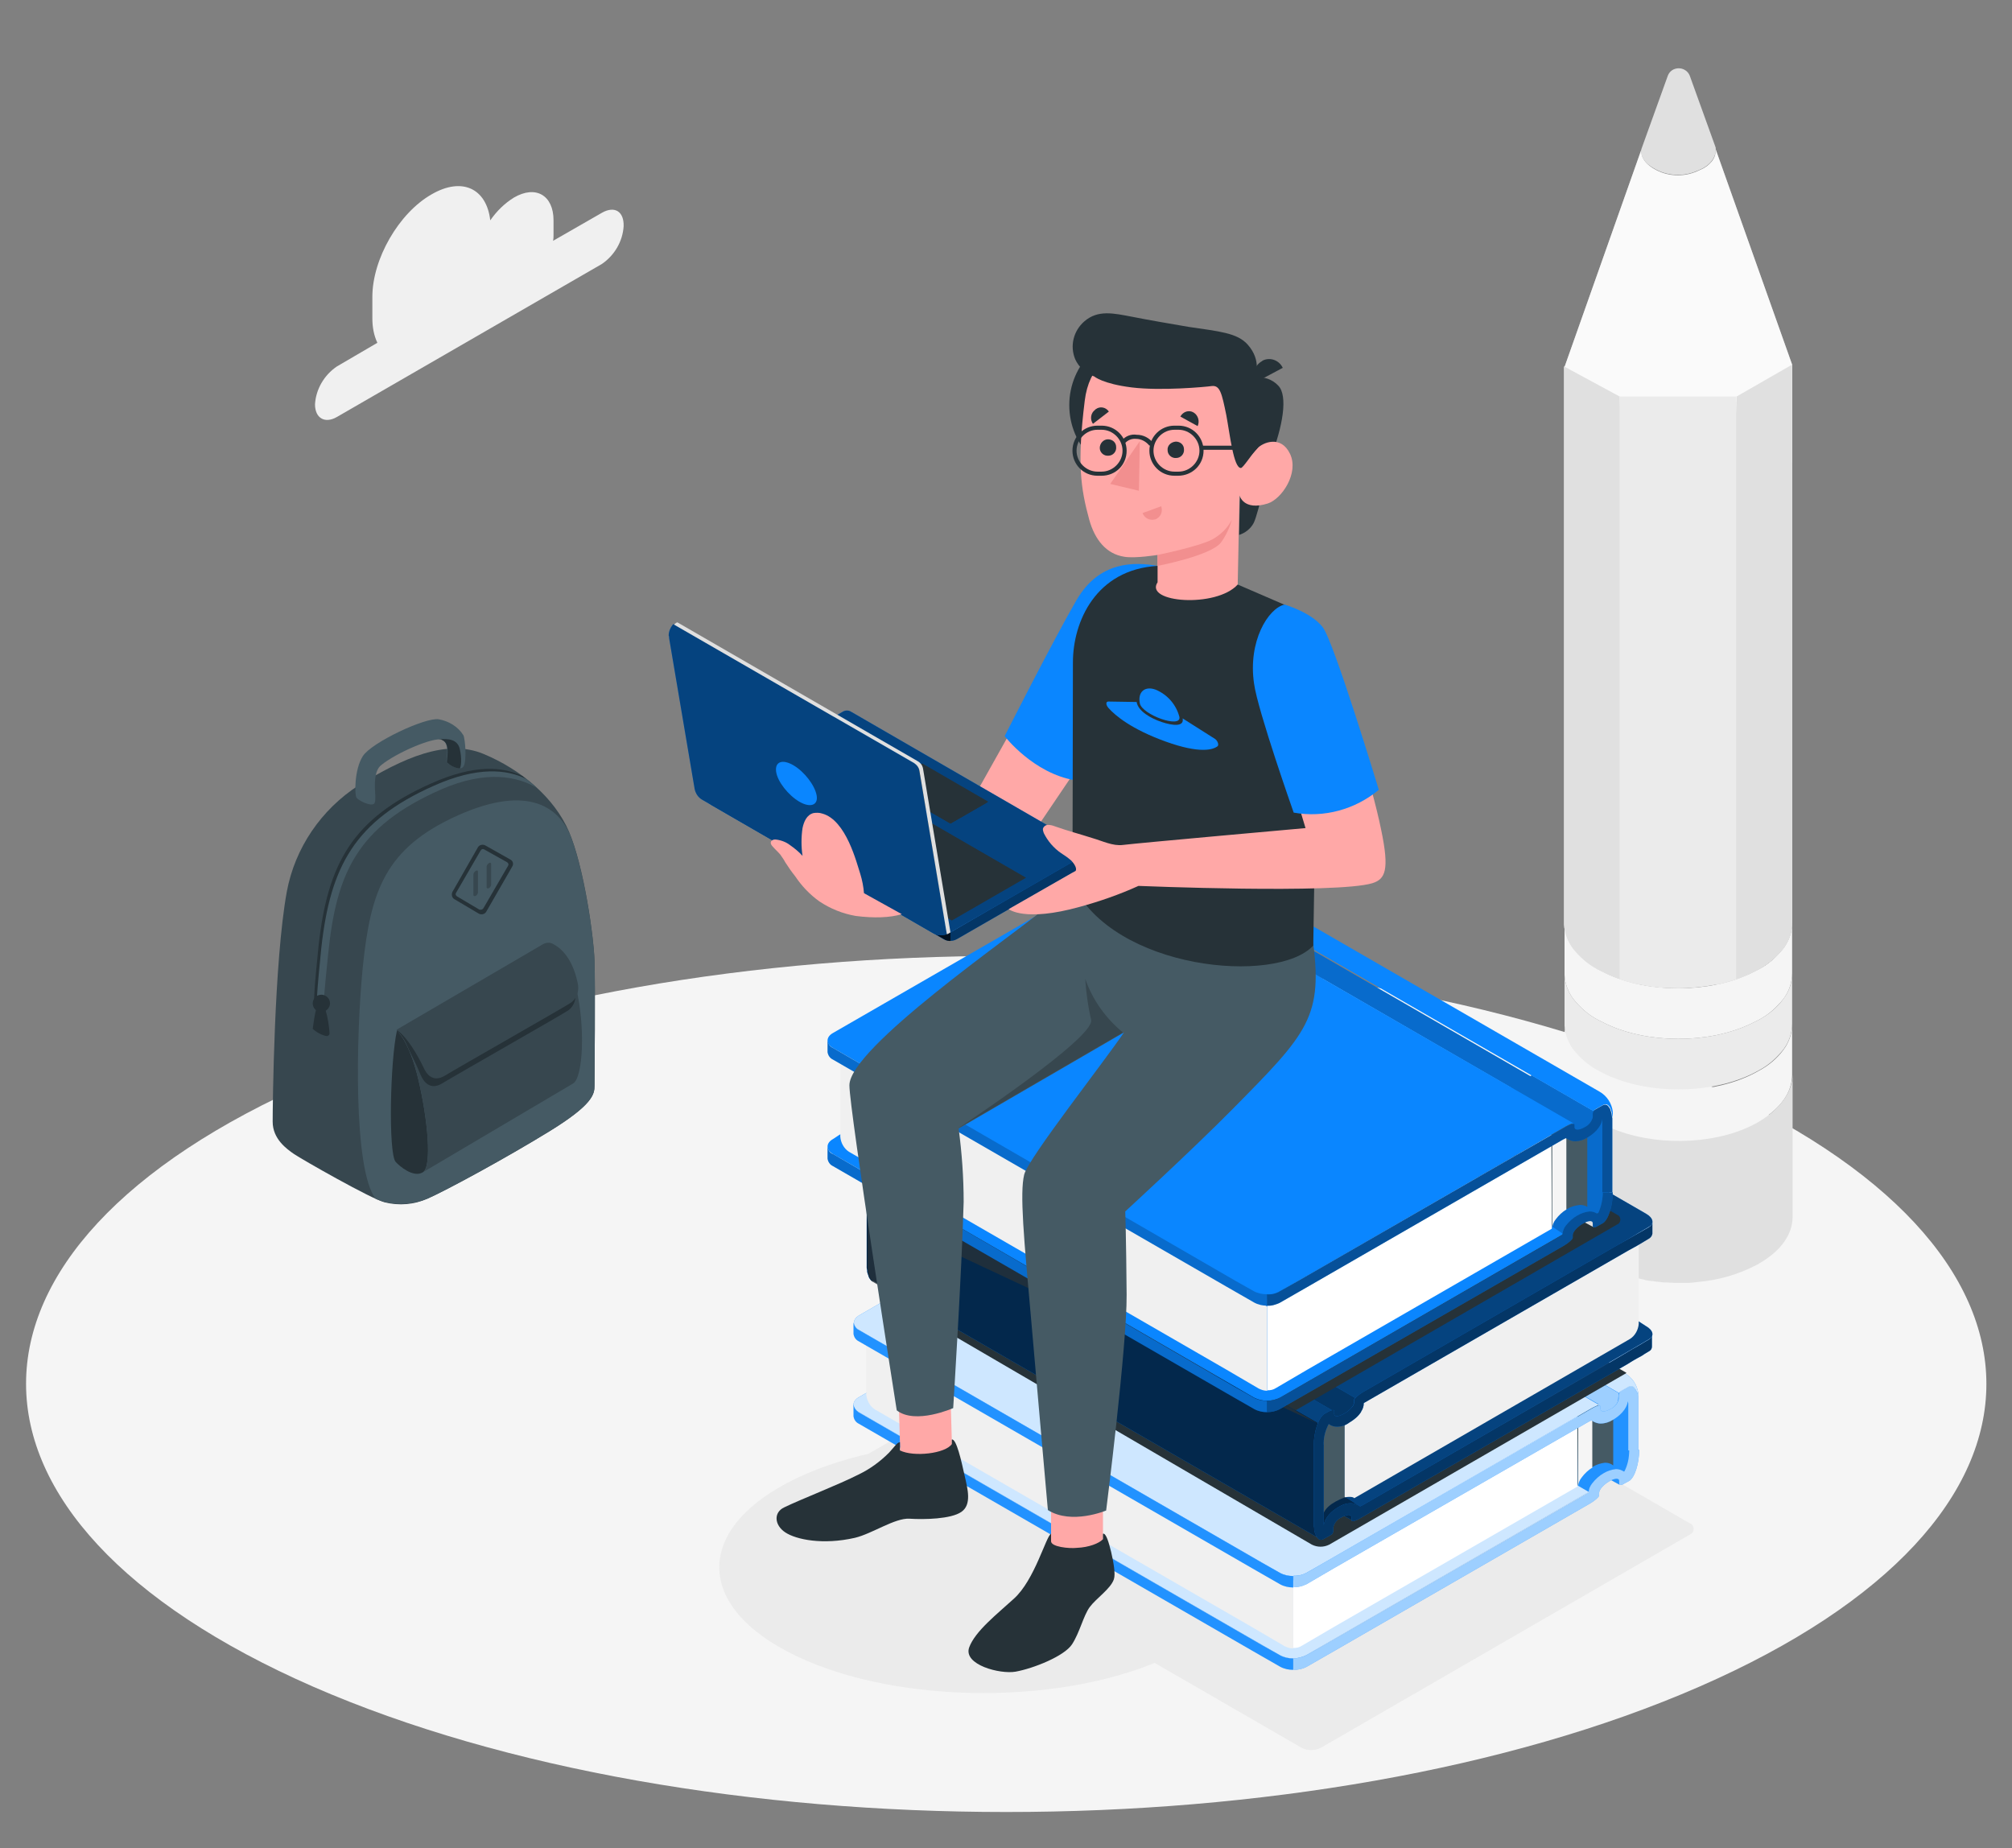 <?xml version="1.0" encoding="utf-8"?>
<!-- Generator: Adobe Illustrator 24.0.3, SVG Export Plug-In . SVG Version: 6.00 Build 0)  -->
<svg version="1.1" id="Layer_1" xmlns="http://www.w3.org/2000/svg" xmlns:xlink="http://www.w3.org/1999/xlink" x="0px" y="0px"
	 viewBox="0 0 442 406" style="enable-background:new 0 0 442 406;" xml:space="preserve">
<rect x="0" y="0" width="442" height="406" fill="#808080" stroke="none"/>
<style type="text/css">
	.st0{fill:#F5F5F5;}
	.st1{fill:#EBEBEB;}
	.st2{opacity:0.5;fill:#FFFFFF;enable-background:new    ;}
	.st3{fill:#E0E0E0;}
	.st4{fill:#37474F;}
	.st5{fill:#455A64;}
	.st6{fill:#263238;}
	.st7{fill:#F0F0F0;}
	.st8{fill:#0A86FF;}
	.st9{opacity:0.1;fill:#FFFFFF;enable-background:new    ;}
	.st10{opacity:0.8;fill:#FFFFFF;enable-background:new    ;}
	.st11{opacity:0.6;fill:#FFFFFF;enable-background:new    ;}
	.st12{fill:#FFFFFF;}
	.st13{opacity:0.7;enable-background:new    ;}
	.st14{opacity:0.5;enable-background:new    ;}
	.st15{opacity:0.6;enable-background:new    ;}
	.st16{opacity:0.79;fill:#263238;enable-background:new    ;}
	.st17{opacity:0.6;}
	.st18{opacity:0.5;fill:#E0E0E0;enable-background:new    ;}
	.st19{opacity:0.2;enable-background:new    ;}
	.st20{opacity:0.4;enable-background:new    ;}
	.st21{fill:#FFA8A7;}
	.st22{fill:#F28F8F;}
</style>
<g id="freepik--Floor--inject-1--inject-32">
	<path class="st0" d="M68.8,370.5c84.1,36.7,220.4,36.7,304.5,0s84.1-96.3,0-133s-220.4-36.7-304.5,0S-15.3,333.7,68.8,370.5z"/>
</g>
<g id="freepik--Shadows--inject-1--inject-32">
	<path class="st1" d="M175,363.8c22.7,10.8,59.4,10.8,82,0s22.7-28.3,0-39.1s-59.4-10.8-82,0S152.3,353,175,363.8z"/>
	<path class="st1" d="M371.2,337.1l-81,46.8c-1.4,0.7-3,0.7-4.3,0l-101.3-58.5c-0.7-0.2-1.1-1-0.8-1.7c0.1-0.4,0.4-0.7,0.8-0.8
		l81-46.8c1.4-0.7,3-0.7,4.3,0l101.3,58.5c0.7,0.2,1,1,0.8,1.7C371.9,336.6,371.6,336.9,371.2,337.1z"/>
</g>
<g id="freepik--Pencil--inject-1--inject-32">
	<path class="st0" d="M393.7,80.1v21.5c0,0-8.8,4.1-25,4.1s-25-4.1-25-4.1v-21l16.9-47.8c-0.2,1.5,0.6,3,2.6,4.2
		c2.9,1.8,6.6,2,9.7,0.6c0.4-0.2,0.9-0.4,1.3-0.6c2.1-1.2,3-2.9,2.6-4.5L393.7,80.1z"/>
	<path class="st2" d="M393.7,80.1v21.5c0,0-8.8,4.1-25,4.1s-25-4.1-25-4.1v-21l16.9-47.8c-0.2,1.5,0.6,3,2.6,4.2
		c2.9,1.8,6.6,2,9.7,0.6c0.4-0.2,0.9-0.4,1.3-0.6c2.1-1.2,3-2.9,2.6-4.5L393.7,80.1z"/>
	<path class="st0" d="M391.8,230.6c-1.4,1.9-3.3,3.5-5.4,4.6c-9.8,5.7-25.6,5.7-35.4,0c-2.1-1.1-3.9-2.7-5.4-4.6
		c-1.1-1.5-1.8-3.3-1.9-5.2v11.1c0.2,3.6,2.6,7.1,7.3,9.8c9.8,5.6,25.6,5.6,35.4,0c4.9-2.8,7.3-6.5,7.3-10.2V225
		C393.7,227,393,229,391.8,230.6z"/>
	<path class="st1" d="M391.8,219.4c-1.4,1.9-3.3,3.5-5.4,4.6c-0.6,0.3-1.2,0.6-1.8,0.9c-9.2,4.4-22.6,4.4-31.8,0
		c-0.6-0.3-1.2-0.6-1.8-0.9c-2.1-1.1-3.9-2.7-5.4-4.6c-1.1-1.5-1.8-3.3-1.9-5.2v11.1c0.1,1.9,0.8,3.7,1.9,5.2
		c1.5,1.9,3.3,3.5,5.4,4.6c9.8,5.6,25.6,5.6,35.4,0c2.1-1.1,3.9-2.7,5.4-4.6c1.2-1.6,1.9-3.6,1.9-5.6v-11.1
		C393.7,215.9,393,217.8,391.8,219.4z"/>
	<path class="st0" d="M391.8,208.3c-1.5,1.9-3.3,3.5-5.4,4.6c-0.6,0.3-1.2,0.6-1.8,0.9c-9.2,4.4-22.6,4.4-31.8,0
		c-0.6-0.3-1.2-0.6-1.8-0.9c-2.1-1.2-3.9-2.7-5.4-4.6c-1.1-1.5-1.8-3.3-1.9-5.2v11.1c0.1,1.9,0.8,3.7,1.9,5.2
		c1.5,1.9,3.3,3.5,5.4,4.6c0.6,0.3,1.2,0.6,1.8,0.9c9.2,4.4,22.6,4.4,31.8,0c0.6-0.3,1.2-0.6,1.8-0.9c2.1-1.1,3.9-2.7,5.4-4.6
		c1.2-1.6,1.9-3.6,1.9-5.6v-11.1C393.7,204.7,393,206.7,391.8,208.3z"/>
	<path class="st0" d="M343.6,80.5v122.6c0.1,1.9,0.8,3.7,1.9,5.2c1.5,1.9,3.3,3.5,5.4,4.6c0.6,0.3,1.2,0.6,1.8,0.9
		c2.4,1.1,5,2,7.6,2.5l-4.5-129.2L343.6,80.5z"/>
	<path class="st0" d="M381.5,87.1L377,216.3c2.6-0.5,5.2-1.3,7.6-2.5c0.6-0.3,1.2-0.6,1.8-0.9c2.1-1.2,3.9-2.7,5.4-4.6
		c1.2-1.6,1.9-3.6,1.9-5.6V80.1L381.5,87.1z"/>
	<path class="st3" d="M343.6,80.5v122.6c0.1,1.9,0.8,3.7,1.9,5.2c1.5,1.9,3.3,3.5,5.4,4.6c0.6,0.3,1.2,0.6,1.8,0.9
		c2.4,1.1,5,2,7.6,2.5l-4.5-129.2L343.6,80.5z"/>
	<path class="st3" d="M381.5,87.1L377,216.3c2.6-0.5,5.2-1.3,7.6-2.5c0.6-0.3,1.2-0.6,1.8-0.9c2.1-1.2,3.9-2.7,5.4-4.6
		c1.2-1.6,1.9-3.6,1.9-5.6V80.1L381.5,87.1z"/>
	<path class="st1" d="M355.8,87.1v128c1.5,0.5,3,0.9,4.5,1.2c2.7,0.6,5.5,0.8,8.3,0.8l0,0c2.8,0,5.6-0.3,8.3-0.8
		c1.5-0.3,3-0.7,4.5-1.2v-128H355.8z"/>
	<path class="st3" d="M374.2,36.9c-0.4,0.2-0.8,0.4-1.3,0.6c-3.1,1.4-6.8,1.2-9.7-0.6c-2-1.1-2.9-2.7-2.6-4.2l5.8-16.1
		c0.4-1,1.3-1.6,2.4-1.6l0,0c1,0,2,0.6,2.4,1.6l5.7,15.8l0,0C377.1,34,376.3,35.7,374.2,36.9z"/>
	<path class="st3" d="M386.4,246.4c-8.4,4.9-21.3,5.5-30.9,2c-0.5-0.2-1.1-0.4-1.6-0.6l-0.7-0.3c-0.8-0.3-1.5-0.7-2.1-1.1
		c-4.7-2.7-7.1-6.2-7.3-9.8v30.4c-0.2,3.8,2.2,7.7,7.3,10.6c0.6,0.4,1.2,0.7,1.9,1c0.2,0.1,0.5,0.2,0.7,0.3c0.4,0.2,0.8,0.4,1.3,0.5
		s0.7,0.2,1,0.4s0.7,0.3,1.1,0.4s0.8,0.2,1.2,0.3s0.6,0.2,1,0.2s1,0.2,1.4,0.3c0.3,0,0.5,0.1,0.8,0.2c0.5,0.1,1.1,0.2,1.6,0.2
		l0.6,0.1c0.6,0.1,1.2,0.1,1.8,0.2h0.5c0.7,0,1.3,0.1,2,0.1h0.3c0.7,0,1.4,0,2.2,0h0.2c0.8,0,1.5-0.1,2.3-0.2l0,0
		c4.5-0.4,8.8-1.6,12.8-3.7l0,0c0.2-0.1,0.5-0.2,0.7-0.4c4.9-2.8,7.3-6.5,7.3-10.2v-31.2C393.7,239.8,391.2,243.5,386.4,246.4z"/>
</g>
<g id="freepik--Backpack--inject-1--inject-32">
	<path class="st4" d="M84.5,264.1c-2.9-0.7-18.3-9.5-19.9-10.6s-4.7-3.3-4.7-7.1c0-3.4,0.3-35.1,3.1-50.5
		c1.8-9.7,7.6-18.1,15.8-23.4c9.6-5.9,19.2-10.3,27.4-6.9s15.6,9.6,18.8,17.1s5.4,22.5,5.6,28.3s0,25.7,0,27.5s-0.3,4.1-9.9,10
		s-22.7,13-26.8,14.8C91,264.6,87.7,264.9,84.5,264.1z"/>
	<path class="st5" d="M82.1,176.6c-0.9,0.5-3.4-0.8-3.8-1.4s-0.5-6.1,1.4-9.1s13.8-8.6,16.7-8.1c2.2,0.4,4.2,1.6,5.4,3.5
		c0.4,0.8,0.8,5.8,0,6.9s-3.5-0.6-3.7-1s0.9-4.1-1-4.9c-1.7-0.7-10,2.8-13.4,5.6c-1.5,1.2-1.4,4.3-1.3,5.8S82.5,176.4,82.1,176.6z"
		/>
	<path class="st5" d="M79.7,212.4c1.7-16.5,4.8-26.1,20.9-33.3s22.4-1.1,24.7,4.4c3,7.7,5.1,21.9,5.3,27.5c0.2,5.8,0,25.7,0,27.5
		s-0.3,4.1-9.9,10s-22.7,13-26.8,14.8c-3,1.2-6.4,1.5-9.5,0.7c-0.6-0.2-1.3-0.4-1.9-0.7C77.6,256.9,78.2,227.5,79.7,212.4z"/>
	<path class="st6" d="M117.4,172.6c-4.2-2.5-11.1-4.1-21.3,0.4c-18.2,8.1-22.8,18.2-24.6,36c-0.3,3.3-0.8,7.1-1,11.3l-1.5-0.9
		c0.2-4.5,0.7-8.4,1-11.8c2-17.9,7.4-27.8,24.7-35.5c9.6-4.3,15.9-3.7,20.1-1.6C115.7,171.2,116.5,171.9,117.4,172.6z"/>
	<path class="st5" d="M118,173.1c-4.2-2.5-11.1-4.1-21.3,0.4c-18.2,8.1-22.8,18.2-24.6,36c-0.3,3.3-0.8,7.1-1,11.3l-1.5-0.9
		c0.2-4.5,0.7-8.4,1-11.8c2-17.9,7.4-27.8,24.7-35.5c9.6-4.3,16.1-3.6,20.3-1.5C116.4,171.7,117.2,172.4,118,173.1z"/>
	<path class="st6" d="M112.1,188.8l-5.5-3.1c-0.6-0.3-1.3-0.1-1.6,0.4l-5.6,9.8c-0.3,0.6-0.1,1.3,0.4,1.6l5.4,3.2
		c0.6,0.3,1.3,0.1,1.6-0.4l5.7-9.9C112.9,189.8,112.7,189.1,112.1,188.8C112.1,188.8,112.1,188.8,112.1,188.8z"/>
	<path class="st5" d="M106.2,199.5l5.4-9.3c0.2-0.3,0.1-0.6-0.2-0.8c0,0,0,0,0,0l-5-2.8c-0.3-0.2-0.6-0.1-0.8,0.2l-5.4,9.3
		c-0.2,0.3-0.1,0.6,0.2,0.8l4.9,2.9C105.7,199.9,106,199.8,106.2,199.5C106.2,199.5,106.2,199.5,106.2,199.5z"/>
	<path class="st4" d="M107.4,195.1L107.4,195.1c0.3-0.2,0.5-0.5,0.5-0.8v-4.5c0-0.3-0.2-0.4-0.5-0.2l0,0c-0.3,0.2-0.5,0.5-0.5,0.8
		v4.5C106.9,195.1,107.1,195.2,107.4,195.1z"/>
	<path class="st4" d="M104.5,196.8L104.5,196.8c0.3-0.2,0.5-0.5,0.5-0.8v-4.5c0-0.3-0.2-0.4-0.5-0.2l0,0c-0.3,0.2-0.5,0.5-0.5,0.8
		v4.5C104,196.8,104.2,196.9,104.5,196.8z"/>
	<path class="st6" d="M87.2,226.4c0,0,2.7,2.2,4.7,10.7c2,8.4,3.1,19.1,1,20.4s-5.2-1.4-6-2.3C85.3,253.2,85.7,233.1,87.2,226.4z"/>
	<path class="st4" d="M87.2,226.4c0,0,2.7,2.2,4.7,10.7c2,8.4,3.1,19.1,1,20.4l33-19.5c2.2-1.3,2.7-12.4,0.7-20.9
		c-1.3-5.6-3.7-8.2-5.1-9.4c-0.7-0.5-1.6-0.6-2.4-0.1L87.2,226.4"/>
	<path class="st6" d="M120.8,209c1.6,0.8,4.3,2.9,5.5,8.6c0.4,1.6-0.1,3.3-1.4,4.3c-1.1,0.8-24.7,14.2-27.8,16.1
		c-2.7,1.6-4.1-0.5-4.7-1.9l0,0c-1-2.4-1.9-4.2-2.6-5.6c-0.6-1.5-1.4-3-2.6-4.1l31.5-17.3C119.3,208.7,120.1,208.7,120.8,209z"/>
	<path class="st6" d="M71.5,221.8c0.5,1.7,0.8,3.5,0.9,5.2c0,0.4-0.5,0.6-0.6,0.6c-1.1-0.2-2.2-0.8-3.1-1.6c0.2-1.5,0.4-3,0.8-4.5
		L71.5,221.8z"/>
	<path class="st6" d="M72.5,220.4c0-1.1-0.9-1.9-1.9-1.9c-1.1,0-1.9,0.9-1.9,1.9c0,1.1,0.9,1.9,1.9,1.9S72.5,221.4,72.5,220.4
		L72.5,220.4z"/>
	<path class="st6" d="M96.4,162.4c2.1-0.2,4.1,0,4.6,2.1s0.3,4,0,4.3c-1.1-0.1-2-0.6-2.8-1.3c-0.2-0.4,0.9-4.1-1-4.9
		C96.9,162.4,96.7,162.4,96.4,162.4L96.4,162.4z"/>
	<path class="st4" d="M119.3,207.4c0.7-0.4,1.5-0.4,2.1-0.1c1.6,0.8,4.3,2.9,5.5,8.6c0.4,1.6-0.1,3.3-1.4,4.3
		c-1.1,0.8-24.7,14.2-27.8,16.1c-2.7,1.6-4.1-0.5-4.7-1.9l0,0c-3.3-6.8-5.9-8.2-5.9-8.2L119.3,207.4z"/>
</g>
<g id="freepik--Cloud--inject-1--inject-32">
	<path class="st7" d="M132.3,46.7l-10.8,6.2c0.1-0.5,0.1-0.9,0.1-1.4v-3.1c0-5.5-3.9-7.8-8.7-5c-2.1,1.3-3.8,3-5.2,5
		c-0.8-7-6.2-9.6-12.9-5.7c-7.2,4.1-13,14.2-13,22.5v4.7c0,1.9,0.3,3.7,1.1,5.4l-8.9,5.2c-2.8,1.9-4.6,5-4.8,8.3
		c0,3.1,2.2,4.3,4.8,2.8l58.2-33.6c2.8-1.9,4.6-5,4.8-8.3C137.1,46.4,135,45.2,132.3,46.7z"/>
</g>
<g id="freepik--Character--inject-1--inject-32">
	<path class="st3" d="M355.7,326.1l-2-1.1l1.4-0.6c0,0,1.1,0.3,1.1,0.4c0,0.3,0,0.5-0.1,0.8L355.7,326.1z"/>
	<path class="st8" d="M355.7,326.1l-2-1.1l1.4-0.6c0,0,1.1,0.3,1.1,0.4c0,0.3,0,0.5-0.1,0.8L355.7,326.1z"/>
	<path class="st9" d="M355.7,326.1l-2-1.1l1.4-0.6c0,0,1.1,0.3,1.1,0.4c0,0.3,0,0.5-0.1,0.8L355.7,326.1z"/>
	<path class="st8" d="M281.2,363.6c1.8,0.9,3.9,0.9,5.7,0l64.1-37l-96-55.4l-2.2-1.3l-64.1,37c-1.6,0.9-1.6,2.4,0,3.3L281.2,363.6z"
		/>
	<path class="st10" d="M281.2,363.6c1.8,0.9,3.9,0.9,5.7,0l64.1-37l-96-55.4l-2.2-1.3l-64.1,37c-1.6,0.9-1.6,2.4,0,3.3L281.2,363.6z
		"/>
	<path class="st3" d="M305.3,293.6l22.4,12.9l14.5-8.4l16.8,9.7V320c0,1.5-1.6,3.6-2.2,3.2c-1.1,0.3-2.2,0.7-3.2,1.1
		c-1.7,1-3.2,2.1-4.6,3.4l-51.4-29.7L305.3,293.6z"/>
	<path class="st8" d="M305.3,293.6l22.4,12.9l14.5-8.4l16.8,9.7V320c0,1.5-1.6,3.6-2.2,3.2c-1.1,0.3-2.2,0.7-3.2,1.1
		c-1.7,1-3.2,2.1-4.6,3.4l-51.4-29.7L305.3,293.6z"/>
	<path class="st9" d="M305.3,293.6l22.4,12.9l14.5-8.4l16.8,9.7V320c0,1.5-1.6,3.6-2.2,3.2c-1.1,0.3-2.2,0.7-3.2,1.1
		c-1.7,1-3.2,2.1-4.6,3.4l-51.4-29.7L305.3,293.6z"/>
	<path class="st8" d="M287,363.6l3.9-2.2l58.1-33.5c0-0.8,0.3-1.5,0.8-2.1c0.7-0.9,1.6-1.7,2.5-2.2c0.8-0.5,1.8-0.8,2.7-0.9
		c0.6,0,1.3,0.2,1.8,0.6c0.8-1.5,1.1-3.1,1.1-4.8h2.2c0,3-1,6.1-2.2,6.8l-1.1,0.6c-0.6,0.4-1.1,0.4-1.1,0v-0.6c0-0.7-1-0.6-2.2,0.1
		s-2.2,1.8-2.2,2.5v0.6c0,0.3-0.9,1.1-1.9,1.7l-56.2,32.4l-6.1,3.5l0,0c-0.9,0.5-1.9,0.7-2.9,0.7v-2.5
		C285.1,364.3,286.1,364,287,363.6z"/>
	<path class="st11" d="M287,363.6l3.9-2.2l58.1-33.5c0-0.8,0.3-1.5,0.8-2.1c0.7-0.9,1.6-1.7,2.5-2.2c0.8-0.5,1.8-0.8,2.7-0.9
		c0.6,0,1.3,0.2,1.8,0.6c0.8-1.5,1.1-3.1,1.1-4.8h2.2c0,3-1,6.1-2.2,6.8l-1.1,0.6c-0.6,0.4-1.1,0.4-1.1,0v-0.6c0-0.7-1-0.6-2.2,0.1
		s-2.2,1.8-2.2,2.5v0.6c0,0.3-0.9,1.1-1.9,1.7l-56.2,32.4l-6.1,3.5l0,0c-0.9,0.5-1.9,0.7-2.9,0.7v-2.5
		C285.1,364.3,286.1,364,287,363.6z"/>
	<path class="st8" d="M187.5,308.5v2.6c0.1,0.7,0.5,1.3,1.1,1.6l0,0l86.5,49.9l6.1,3.5l0,0l0,0c0.9,0.5,1.9,0.7,2.9,0.7v-2.5
		c-1,0-2-0.2-2.9-0.7l-3.9-2.2l0,0l-88.7-51.2C188,309.8,187.6,309.2,187.5,308.5z"/>
	<path class="st9" d="M187.5,308.5v2.6c0.1,0.7,0.5,1.3,1.1,1.6l0,0l86.5,49.9l6.1,3.5l0,0l0,0c0.9,0.5,1.9,0.7,2.9,0.7v-2.5
		c-1,0-2-0.2-2.9-0.7l-3.9-2.2l0,0l-88.7-51.2C188,309.8,187.6,309.2,187.5,308.5z"/>
	<path class="st12" d="M284.1,347.2V362c0.7,0,1.3-0.1,1.9-0.5l7-4.1l53.6-30.9v-15.5L284.1,347.2z"/>
	<path class="st7" d="M190.3,294.9v11.4c0.1,1.3,0.8,2.6,1.9,3.3l83,47.9l7,4.1c0.6,0.3,1.2,0.5,1.9,0.5v-13.2L190.3,294.9z"/>
	<path class="st5" d="M346.6,326.5c0.1-0.8,0.3-1.5,0.8-2.1c0.7-0.9,1.6-1.7,2.5-2.2c0.8-0.5,1.8-0.8,2.7-0.9c0.7,0,1.3,0.2,1.8,0.6
		v-15.5l-7.9,4.5L346.6,326.5z"/>
	<path class="st0" d="M349.8,322.4c-0.9,0.5-1.7,1.3-2.3,2.1c-0.5,0.6-0.8,1.3-0.8,2.1v-14.8h3.1L349.8,322.4z"/>
	<path class="st8" d="M255.1,253l96,55.4v1.3c0,0.7,1,1,2.2,0.3s2.2-1.6,2.2-2.8l0.1-1.2l-97.8-56.5l-0.4-0.2
		c-0.1,0.2-0.2,0.4-0.2,0.6v0.6C257.3,251.2,256.3,252.3,255.1,253z"/>
	<path class="st11" d="M255.1,253l96,55.4v1.3c0,0.7,1,1,2.2,0.3s2.2-1.6,2.2-2.8l0.1-1.2l-97.8-56.5l-0.4-0.2
		c-0.1,0.2-0.2,0.4-0.2,0.6v0.6C257.3,251.2,256.3,252.3,255.1,253z"/>
	<path class="st8" d="M287,345.5l62.7-36.2c0.8-0.4,1.5-0.8,1.8-0.6l-0.4-0.2l-96-55.4l-1.1-0.6c-1-0.3-2.1-0.1-3,0.5l-62.2,35.9
		c-1.6,0.9-1.6,2.4,0,3.3l92.5,53.4C283.1,346.4,285.2,346.4,287,345.5z"/>
	<path class="st10" d="M287,345.5l62.7-36.2c0.8-0.4,1.5-0.8,1.8-0.6l-0.4-0.2l-96-55.4l-1.1-0.6c-1-0.3-2.1-0.1-3,0.5l-62.2,35.9
		c-1.6,0.9-1.6,2.4,0,3.3l92.5,53.4C283.1,346.4,285.2,346.4,287,345.5z"/>
	<path class="st8" d="M257.5,249.3l0.4,0.2l97.8,56.5c0-0.1,0.1-0.2,0.2-0.3l0.3-0.2l0.7-0.4l0.9-0.5c0.3-0.2,0.8-0.2,1.1,0.1
		c0,0,0.1,0.1,0.1,0.1c0.1,0.1,0.2,0.3,0.3,0.4c0.1,0.2,0.2,0.4,0.3,0.5c0.1,0.2,0.1,0.4,0.2,0.6c0.1,0.2,0.1,0.5,0.1,0.8
		c0,0.1,0,0.3,0,0.5c0,0.1,0,0.2,0,0.4s0,0.6,0,0.9v-2.8c-0.2-1.8-1.3-3.5-2.9-4.4l-92.6-53.4c-1.5-0.9-3.4-1-5.1-0.4l-1.2,0.7l0,0
		l-0.5,0.3l0,0C257.7,249,257.6,249.1,257.5,249.3z"/>
	<path class="st10" d="M257.5,249.3l0.4,0.2l97.8,56.5c0-0.1,0.1-0.2,0.2-0.3l0.3-0.2l0.7-0.4l0.9-0.5c0.3-0.2,0.8-0.2,1.1,0.1
		c0,0,0.1,0.1,0.1,0.1c0.1,0.1,0.2,0.3,0.3,0.4c0.1,0.2,0.2,0.4,0.3,0.5c0.1,0.2,0.1,0.4,0.2,0.6c0.1,0.2,0.1,0.5,0.1,0.8
		c0,0.1,0,0.3,0,0.5c0,0.1,0,0.2,0,0.4s0,0.6,0,0.9v-2.8c-0.2-1.8-1.3-3.5-2.9-4.4l-92.6-53.4c-1.5-0.9-3.4-1-5.1-0.4l-1.2,0.7l0,0
		l-0.5,0.3l0,0C257.7,249,257.6,249.1,257.5,249.3z"/>
	<path class="st8" d="M287,345.5L287,345.5l3.9-2.2l44.6-25.7l14.2-8.2c1-0.6,1.8-0.8,1.9-0.5l0,0v0.6c0,0.7,1,0.7,2.2,0
		c0.9-0.4,1.6-1.2,1.8-2.2v-0.7c0-0.3,0.1-0.6,0.3-0.8l0.3-0.2l0.7-0.4l0.9-0.5c0.3-0.2,0.8-0.2,1.1,0.1c0,0,0.1,0.1,0.1,0.1
		c0.1,0.1,0.1,0.2,0.2,0.3c0,0,0.1,0.1,0.1,0.1c0.1,0.2,0.2,0.4,0.3,0.5c0.1,0.2,0.1,0.4,0.2,0.6c0.1,0.2,0.1,0.5,0.1,0.8
		c0,0.1,0,0.3,0,0.5c0,0.1,0,0.2,0,0.4s0,0.6,0,0.9v9.6h-2.2v-9.6c0-0.2,0-0.5,0-0.7l-0.1-0.5c0,0,0,0,0,0c-0.2,1.8-1.9,3.3-3.3,4.1
		c-0.8,0.5-1.7,0.8-2.7,0.8c-0.7,0-1.4-0.3-2-0.7l-0.2,0.1l-0.4,0.2L293,344.5l-6,3.5l0,0l0,0c-0.9,0.4-1.8,0.7-2.8,0.6v-2.5
		C285.2,346.2,286.1,346,287,345.5z"/>
	<path class="st11" d="M287,345.5L287,345.5l3.9-2.2l44.6-25.7l14.2-8.2c1-0.6,1.8-0.8,1.9-0.5l0,0v0.6c0,0.7,1,0.7,2.2,0
		c0.9-0.4,1.6-1.2,1.8-2.2v-0.7c0-0.3,0.1-0.6,0.3-0.8l0.3-0.2l0.7-0.4l0.9-0.5c0.3-0.2,0.8-0.2,1.1,0.1c0,0,0.1,0.1,0.1,0.1
		c0.1,0.1,0.1,0.2,0.2,0.3c0,0,0.1,0.1,0.1,0.1c0.1,0.2,0.2,0.4,0.3,0.5c0.1,0.2,0.1,0.4,0.2,0.6c0.1,0.2,0.1,0.5,0.1,0.8
		c0,0.1,0,0.3,0,0.5c0,0.1,0,0.2,0,0.4s0,0.6,0,0.9v9.6h-2.2v-9.6c0-0.2,0-0.5,0-0.7l-0.1-0.5c0,0,0,0,0,0c-0.2,1.8-1.9,3.3-3.3,4.1
		c-0.8,0.5-1.7,0.8-2.7,0.8c-0.7,0-1.4-0.3-2-0.7l-0.2,0.1l-0.4,0.2L293,344.5l-6,3.5l0,0l0,0c-0.9,0.4-1.8,0.7-2.8,0.6v-2.5
		C285.2,346.2,286.1,346,287,345.5z"/>
	<path class="st8" d="M187.5,290.4v2.6c0.1,0.7,0.5,1.3,1.1,1.6l0,0l86.5,49.9l6.1,3.5l0,0c0.9,0.5,1.9,0.7,2.9,0.7v-2.5
		c-1,0-2-0.2-2.9-0.7l-3.9-2.2l0,0l-88.7-51.2C188,291.8,187.6,291.1,187.5,290.4z"/>
	<path class="st9" d="M187.5,290.4v2.6c0.1,0.7,0.5,1.3,1.1,1.6l0,0l86.5,49.9l6.1,3.5l0,0c0.9,0.5,1.9,0.7,2.9,0.7v-2.5
		c-1,0-2-0.2-2.9-0.7l-3.9-2.2l0,0l-88.7-51.2C188,291.8,187.6,291.1,187.5,290.4z"/>
	<path class="st6" d="M250.9,252.8c0.9-0.6,2-0.7,3-0.5l1.1,0.6c1.2-0.7,2.2-1.9,2.2-2.6v-0.6c0-0.2,0.1-0.4,0.2-0.6
		c0.1-0.2,0.2-0.3,0.4-0.4l0,0l0.5-0.3l0,0l1.2-0.7c1.7-0.7,3.5-0.5,5.1,0.4l92.6,53.4l0.1,0.1l-65.3,37.7c-1.2,0.6-2.6,0.6-3.8,0
		l-93.1-54.3L250.9,252.8z"/>
	<path class="st8" d="M297.1,334l-2.5-1.4c0.7-0.2,1.4-0.3,2.1-0.1C297.4,332.8,297.1,334,297.1,334z"/>
	<path class="st13" d="M297.1,334l-2.5-1.4c0.7-0.2,1.4-0.3,2.1-0.1C297.4,332.8,297.1,334,297.1,334z"/>
	<path class="st8" d="M298.8,332.5c-1.1-1.2-3-1.3-4.2-0.2c-0.1,0.1-0.1,0.1-0.2,0.2c-2.4,2.2-2.5,4.4-3.5,4.4s-1-17.6-1-17.6
		l9.5,8.8L298.8,332.5z"/>
	<path class="st13" d="M298.8,332.5c-1.1-1.2-3-1.3-4.2-0.2c-0.1,0.1-0.1,0.1-0.2,0.2c-2.4,2.2-2.5,4.4-3.5,4.4s-1-17.6-1-17.6
		l9.5,8.8L298.8,332.5z"/>
	<path class="st8" d="M199.4,268.4l-0.2-0.1l1.5-0.9l65.5-37.8l95.4,61.7c1.6,0.9,1.9,2.2,0.6,2.9l-2.2,1.3L298.9,331l-0.4-0.3
		L199.4,268.4z"/>
	<path class="st14" d="M199.4,268.4l-0.2-0.1l1.5-0.9l65.5-37.8l95.4,61.7c1.6,0.9,1.9,2.2,0.6,2.9l-2.2,1.3L298.9,331l-0.4-0.3
		L199.4,268.4z"/>
	<path class="st5" d="M290.7,310.9l4.7-1v19c-2.9,1.2-4.7,2.4-5,4.8L290.7,310.9z"/>
	<path class="st7" d="M297.5,329.1l60.6-35c1.1-0.7,1.8-2,1.9-3.3v-18.7l-61.2,35.6c0,0-0.7,2.6-2.9,3.5s-0.5,1.7-0.5,1.7v16
		C297.3,328.6,297.5,329.1,297.5,329.1z"/>
	<path class="st8" d="M291.9,310.2c0.6-0.4,1.1-0.4,1.1,0v0.6c0,0.7,1,0.6,2.2-0.1s2.2-1.8,2.2-2.5v-0.6c0-0.3,0.9-1.1,1.9-1.7
		l-98.6-56.5l-1.5,0.9c-0.2,0.2-0.3,0.5-0.4,0.8v0.6c0,0.7-1,1.8-2.2,2.5s-2.2,0.8-2.2,0.1v-0.6c0-0.3-0.5-0.3-1.1,0L291.9,310.2z"
		/>
	<path class="st15" d="M291.9,310.2c0.6-0.4,1.1-0.4,1.1,0v0.6c0,0.7,1,0.6,2.2-0.1s2.2-1.8,2.2-2.5v-0.6c0-0.3,0.9-1.1,1.9-1.7
		l-98.6-56.5l-1.5,0.9c-0.2,0.2-0.3,0.5-0.4,0.8v0.6c0,0.7-1,1.8-2.2,2.5s-2.2,0.8-2.2,0.1v-0.6c0-0.3-0.5-0.3-1.1,0L291.9,310.2z"
		/>
	<path class="st8" d="M199.4,250.3l-0.2-0.1l1.5-0.9l65.5-37.8l95.4,55.1c1.6,0.9,1.9,2.2,0.6,2.9l-2.2,1.3l-61.2,36.9L199.4,250.3z
		"/>
	<path class="st14" d="M199.4,250.3l-0.2-0.1l1.5-0.9l65.5-37.8l95.4,55.1c1.6,0.9,1.9,2.2,0.6,2.9l-2.2,1.3l-61.2,36.9L199.4,250.3
		z"/>
	<path class="st8" d="M194.4,253.1L293,310l-3.5,2.7L191.3,256c0.2-0.7,0.7-1.4,1.3-1.8L194.4,253.1z"/>
	<path class="st14" d="M194.4,253.1L293,310l-3.5,2.7L191.3,256c0.2-0.7,0.7-1.4,1.3-1.8L194.4,253.1z"/>
	<path class="st8" d="M191.6,281.4c-0.1,0-0.1-0.1-0.2-0.1c0,0-0.1-0.1-0.1-0.1c-0.1-0.1-0.1-0.2-0.2-0.3c0,0-0.1-0.1-0.1-0.1
		c-0.1-0.2-0.2-0.4-0.2-0.5c-0.1-0.2-0.1-0.4-0.2-0.6c-0.1-0.2-0.1-0.5-0.1-0.7c0-0.1-0.1-0.3-0.1-0.5V278c0-0.3,0-0.6,0-0.9v-16.3
		c0-1.7,0.3-3.4,0.9-5l98.2,56.7l0.4,25.5l-98.2-56.7L191.6,281.4z"/>
	<path class="st13" d="M191.6,281.4c-0.1,0-0.1-0.1-0.2-0.1c0,0-0.1-0.1-0.1-0.1c-0.1-0.1-0.1-0.2-0.2-0.3c0,0-0.1-0.1-0.1-0.1
		c-0.1-0.2-0.2-0.4-0.2-0.5c-0.1-0.2-0.1-0.4-0.2-0.6c-0.1-0.2-0.1-0.5-0.1-0.7c0-0.1-0.1-0.3-0.1-0.5V278c0-0.3,0-0.6,0-0.9v-16.3
		c0-1.7,0.3-3.4,0.9-5l98.2,56.7l0.4,25.5l-98.2-56.7L191.6,281.4z"/>
	<path class="st16" d="M289.5,312.7L289.5,312.7c0,0-77.4-36.2-84.4-39.5c-4.6-2.2-6.9,2.4-5.8,7.2c1,4.2,5.1,8.5,5.1,8.5l0,0
		l-12.6-7.3l0,0c-0.1,0-0.1-0.1-0.2-0.1c0,0-0.1-0.1-0.1-0.1c-0.1-0.1-0.1-0.2-0.2-0.3c0,0-0.1-0.1-0.1-0.1
		c-0.1-0.2-0.2-0.4-0.2-0.5c-0.1-0.2-0.1-0.4-0.2-0.6c-0.1-0.2-0.1-0.5-0.1-0.7c0-0.1-0.1-0.3-0.1-0.5v-0.4c0-0.3,0-0.6,0-0.9v-16.3
		c0-1.7,0.3-3.4,0.9-5L289.5,312.7z"/>
	<path class="st8" d="M288.6,317.6h2.2c-0.1-1.7,0.3-3.3,1.1-4.8c0.5,0.4,1.2,0.6,1.8,0.6c1,0,1.9-0.3,2.7-0.9
		c1-0.6,1.9-1.3,2.5-2.2c0.1-0.1,0.1-0.1,0.1-0.2c0.4-0.6,0.6-1.2,0.6-1.9l58.1-33.5l2-1.1l2.5-1.5c0.4-0.2,0.7-0.6,0.8-1.1v-2.6
		c0,0.5-0.3,0.9-0.8,1.2l0,0l-6.7,3.8l-56.1,32.4c-1,0.6-1.9,1.4-1.9,1.7v0.6c-0.1,0.4-0.2,0.7-0.5,1c-0.5,0.6-1.1,1.1-1.7,1.4
		c-1.2,0.7-2.2,0.8-2.2,0.1v-0.6c0-0.4-0.5-0.3-1.1,0l-1.1,0.6C289.6,311.5,288.6,314.6,288.6,317.6z"/>
	<path class="st8" d="M290.8,317.6v16.3c0,0.2,0,0.5,0,0.7l0,0.5c0,0,0,0,0,0c0.2-1.8,1.9-3.3,3.3-4.1c0.8-0.5,1.7-0.8,2.7-0.8
		c0.7,0,1.4,0.3,2,0.7l0.2-0.1l0.4-0.2l56.1-32.4l3.2-1.9l0.9-0.5l2.7-1.6c0.4-0.2,0.6-0.6,0.6-1v2.6c0,0.4-0.2,0.8-0.6,1l0,0
		c-0.3,0.2-0.7,0.4-1,0.6l-0.6,0.4l-1.1,0.6c-0.2,0.1-0.5,0.3-0.7,0.4s-0.3,0.2-0.5,0.3l-0.8,0.5l-44.6,25.7l-14.2,8.2
		c-1,0.6-1.8,0.8-1.9,0.5c0,0,0-0.1,0-0.1v-0.6c0-0.7-1-0.7-2.2,0c-0.9,0.4-1.6,1.2-1.8,2.2v0.7c0,0.3-0.1,0.6-0.3,0.8l-0.3,0.2
		l-0.7,0.4l-0.9,0.5c-0.3,0.2-0.8,0.2-1.1-0.1c0,0-0.1-0.1-0.1-0.1c-0.1-0.1-0.1-0.2-0.2-0.3l0,0c0,0-0.1-0.1-0.1-0.1
		c-0.1-0.2-0.2-0.4-0.2-0.5c-0.1-0.2-0.2-0.4-0.2-0.6c-0.1-0.2-0.1-0.5-0.1-0.8c0-0.1-0.1-0.3-0.1-0.5c0-0.1,0-0.2,0-0.4
		s0-0.6,0-0.9v-16.3H290.8z"/>
	<g class="st17">
		<path d="M288.6,317.6h2.2c-0.1-1.7,0.3-3.3,1.1-4.8c0.5,0.4,1.2,0.6,1.8,0.6c1,0,1.9-0.3,2.7-0.9c1-0.6,1.9-1.3,2.5-2.2
			c0.1-0.1,0.1-0.1,0.1-0.2c0.4-0.6,0.6-1.2,0.6-1.9l58.1-33.5l2-1.1l2.5-1.5c0.4-0.2,0.7-0.6,0.8-1.1v-2.6c0,0.5-0.3,0.9-0.8,1.2
			l0,0l-6.7,3.8l-56.1,32.4c-1,0.6-1.9,1.4-1.9,1.7v0.6c-0.1,0.4-0.2,0.7-0.5,1c-0.5,0.6-1.1,1.1-1.7,1.4c-1.2,0.7-2.2,0.8-2.2,0.1
			v-0.6c0-0.4-0.5-0.3-1.1,0l-1.1,0.6C289.6,311.5,288.6,314.6,288.6,317.6z"/>
		<path d="M290.8,317.6v16.3c0,0.2,0,0.5,0,0.7l0,0.5c0,0,0,0,0,0c0.2-1.8,1.9-3.3,3.3-4.1c0.8-0.5,1.7-0.8,2.7-0.8
			c0.7,0,1.4,0.3,2,0.7l0.2-0.1l0.4-0.2l56.1-32.4l3.2-1.9l0.9-0.5l2.7-1.6c0.4-0.2,0.6-0.6,0.6-1v2.6c0,0.4-0.2,0.8-0.6,1l0,0
			c-0.3,0.2-0.7,0.4-1,0.6l-0.6,0.4l-1.1,0.6c-0.2,0.1-0.5,0.3-0.7,0.4s-0.3,0.2-0.5,0.3l-0.8,0.5l-44.6,25.7l-14.2,8.2
			c-1,0.6-1.8,0.8-1.9,0.5c0,0,0-0.1,0-0.1v-0.6c0-0.7-1-0.7-2.2,0c-0.9,0.4-1.6,1.2-1.8,2.2v0.7c0,0.3-0.1,0.6-0.3,0.8l-0.3,0.2
			l-0.7,0.4l-0.9,0.5c-0.3,0.2-0.8,0.2-1.1-0.1c0,0-0.1-0.1-0.1-0.1c-0.1-0.1-0.1-0.2-0.2-0.3l0,0c0,0-0.1-0.1-0.1-0.1
			c-0.1-0.2-0.2-0.4-0.2-0.5c-0.1-0.2-0.2-0.4-0.2-0.6c-0.1-0.2-0.1-0.5-0.1-0.8c0-0.1-0.1-0.3-0.1-0.5c0-0.1,0-0.2,0-0.4
			s0-0.6,0-0.9v-16.3H290.8z"/>
	</g>
	<path class="st6" d="M191.2,255.9l93.4,53.9l70.6-40.8c0.6-0.2,0.9-0.9,0.7-1.5c-0.1-0.3-0.4-0.6-0.7-0.7l-92.4-53.4l-62,35.8l0,0
		l-1.5,0.9c-0.2,0.2-0.3,0.5-0.4,0.8v0.6c0,0.7-1,1.8-2.2,2.5c-0.1,0-0.1,0.1-0.2,0.1l-2.1-1.2l-1,0.6l-0.1,0.1l0,0l-0.7,0.4
		C191.9,254.6,191.5,255.2,191.2,255.9z"/>
	<path class="st3" d="M350,269.5l-2.8-1.5l2.6-0.6C350.3,268,350.4,268.8,350,269.5z"/>
	<path class="st18" d="M350,269.5l-2.8-1.5l2.6-0.6C350.3,268,350.4,268.8,350,269.5z"/>
	<path class="st8" d="M275.5,307c1.8,0.9,3.9,0.9,5.7,0l64.1-37l-96-60.7l-2.2-1.3L183,250.2c-1.6,0.9-1.6,2.4,0,3.3L275.5,307z"/>
	<path class="st8" d="M299.6,231.8l48.5,32.8l-26.1-20l14.5-8.4l16.8,9.7v17.4c0,1.5-1.6,3.6-2.2,3.2c-1.1,0.3-2.2,0.7-3.2,1.1
		c-1.7,1-3.2,2.1-4.6,3.4l-51.4-34.9L299.6,231.8z"/>
	<path class="st19" d="M299.6,231.8l48.5,32.8l-26.1-20l14.5-8.4l16.8,9.7v17.4c0,1.5-1.6,3.6-2.2,3.2c-1.1,0.3-2.2,0.7-3.2,1.1
		c-1.7,1-3.2,2.1-4.6,3.4l-51.4-34.9L299.6,231.8z"/>
	<path class="st12" d="M278.4,285.3v20.1c0.7,0,1.3-0.1,1.9-0.5l7-4.1l53.6-30.9v-20.7L278.4,285.3z"/>
	<path class="st7" d="M184.6,233v16.7c0.1,1.3,0.8,2.6,1.9,3.3l83,47.9l7,4.1c0.6,0.3,1.2,0.5,1.9,0.5v-18.5L184.6,233z"/>
	<path class="st5" d="M340.9,269.9c0-0.8,0.3-1.5,0.8-2.1c0.7-0.9,1.5-1.7,2.5-2.2c0.8-0.5,1.8-0.8,2.7-0.9c0.6-0.1,1.3,0.1,1.8,0.4
		v-20.5l-7.9,4.5L340.9,269.9z"/>
	<path class="st0" d="M344.1,265.7c-0.9,0.5-1.7,1.3-2.3,2.1c-0.5,0.6-0.8,1.3-0.8,2.1v-20h3.1L344.1,265.7z"/>
	<path class="st8" d="M249.4,191.2l96,55.5v1.3c0,0.7,1,1,2.2,0.3s2.2-1.6,2.2-2.8l0.1-1.2l-97.8-56.5l-0.4-0.2
		c-0.1,0.2-0.2,0.4-0.2,0.6v0.6C251.6,189.3,250.6,190.4,249.4,191.2z"/>
	<path class="st19" d="M249.4,191.2l96,55.5v1.3c0,0.7,1,1,2.2,0.3s2.2-1.6,2.2-2.8l0.1-1.2l-97.8-56.5l-0.4-0.2
		c-0.1,0.2-0.2,0.4-0.2,0.6v0.6C251.6,189.3,250.6,190.4,249.4,191.2z"/>
	<path class="st8" d="M281.2,283.6l62.8-36.2c0.8-0.4,1.5-0.8,1.8-0.6l-0.4-0.2l-96-55.4l-1.1-0.6c-1-0.3-2.1-0.1-3,0.4L183,226.9
		c-1.6,0.9-1.6,2.4,0,3.3l92.5,53.4C277.3,284.5,279.5,284.5,281.2,283.6z"/>
	<path class="st8" d="M251.8,187.4l0.4,0.2l97.9,56.5c0-0.1,0.1-0.2,0.2-0.3l0.3-0.2l0.7-0.4l0.9-0.5c0.3-0.2,0.8-0.2,1.1,0.1
		c0,0,0.1,0.1,0.1,0.1c0.1,0.1,0.2,0.3,0.3,0.4c0.1,0.2,0.2,0.4,0.2,0.5c0.1,0.2,0.1,0.4,0.2,0.6c0,0.2,0.1,0.5,0.1,0.7
		c0,0.2,0.1,0.3,0.1,0.5v0.4c0,0.3,0,0.6,0,0.9v-2.7c-0.2-1.8-1.3-3.5-2.9-4.4l-92.5-53.4c-1.5-0.9-3.4-1-5.1-0.4l-1.2,0.7l0,0
		l-0.5,0.3l0,0C252,187.1,251.8,187.2,251.8,187.4z"/>
	<path class="st8" d="M281.2,307l3.9-2.2l58.1-33.5c0.1-0.8,0.3-1.5,0.8-2.1c0.7-0.9,1.6-1.7,2.5-2.2c0.8-0.5,1.8-0.8,2.7-0.9
		c0.7,0,1.3,0.2,1.8,0.6c0.7-1.5,1.1-3.1,1.1-4.8h2.2c0,3-1,6.1-2.2,6.8l-1.1,0.6c-0.6,0.4-1.1,0.4-1.1,0v-0.6c0-0.7-1-0.6-2.2,0.1
		s-2.2,1.8-2.2,2.5v0.6c0,0.3-0.9,1.1-1.9,1.7L287.3,306l-6.1,3.5l0,0c-0.9,0.5-1.9,0.7-2.9,0.7v-2.5
		C279.4,307.7,280.4,307.5,281.2,307z"/>
	<path class="st20" d="M281.2,307l3.9-2.2l58.1-33.5c0.1-0.8,0.3-1.5,0.8-2.1c0.7-0.9,1.6-1.7,2.5-2.2c0.8-0.5,1.8-0.8,2.7-0.9
		c0.7,0,1.3,0.2,1.8,0.6c0.7-1.5,1.1-3.1,1.1-4.8h2.2c0,3-1,6.1-2.2,6.8l-1.1,0.6c-0.6,0.4-1.1,0.4-1.1,0v-0.6c0-0.7-1-0.6-2.2,0.1
		s-2.2,1.8-2.2,2.5v0.6c0,0.3-0.9,1.1-1.9,1.7L287.3,306l-6.1,3.5l0,0c-0.9,0.5-1.9,0.7-2.9,0.7v-2.5
		C279.4,307.7,280.4,307.5,281.2,307z"/>
	<path class="st8" d="M281.2,283.6L281.2,283.6l3.9-2.2l44.6-25.7l14.3-8.2c1-0.6,1.8-0.8,1.9-0.5l0,0v0.6c0,0.7,1,0.7,2.2,0
		c0.9-0.4,1.6-1.3,1.8-2.2v-0.7c0-0.3,0.1-0.6,0.3-0.8l0.3-0.2l0.7-0.4l0.9-0.5c0.3-0.2,0.8-0.2,1.1,0.1c0,0,0.1,0.1,0.1,0.1
		c0.1,0.1,0.1,0.2,0.2,0.3c0,0,0.1,0.1,0.1,0.1c0.1,0.2,0.2,0.4,0.2,0.5c0.1,0.2,0.1,0.4,0.2,0.6c0,0.2,0.1,0.5,0.1,0.7
		c0,0.2,0.1,0.3,0.1,0.5v0.4c0,0.3,0,0.6,0,0.9v14.9h-2.2V247c0-0.2,0-0.5,0-0.7l0-0.5l0,0c-0.2,1.8-1.9,3.3-3.3,4.1
		c-0.8,0.5-1.7,0.8-2.7,0.8c-0.7,0-1.4-0.3-2-0.7l-0.2,0.1l-0.4,0.2l-56.2,32.4l-6.1,3.5l0,0l0,0c-0.9,0.4-1.8,0.7-2.8,0.6v-2.5
		C279.4,284.4,280.4,284.1,281.2,283.6z"/>
	<path class="st20" d="M281.2,283.6L281.2,283.6l3.9-2.2l44.6-25.7l14.3-8.2c1-0.6,1.8-0.8,1.9-0.5l0,0v0.6c0,0.7,1,0.7,2.2,0
		c0.9-0.4,1.6-1.3,1.8-2.2v-0.7c0-0.3,0.1-0.6,0.3-0.8l0.3-0.2l0.7-0.4l0.9-0.5c0.3-0.2,0.8-0.2,1.1,0.1c0,0,0.1,0.1,0.1,0.1
		c0.1,0.1,0.1,0.2,0.2,0.3c0,0,0.1,0.1,0.1,0.1c0.1,0.2,0.2,0.4,0.2,0.5c0.1,0.2,0.1,0.4,0.2,0.6c0,0.2,0.1,0.5,0.1,0.7
		c0,0.2,0.1,0.3,0.1,0.5v0.4c0,0.3,0,0.6,0,0.9v14.9h-2.2V247c0-0.2,0-0.5,0-0.7l0-0.5l0,0c-0.2,1.8-1.9,3.3-3.3,4.1
		c-0.8,0.5-1.7,0.8-2.7,0.8c-0.7,0-1.4-0.3-2-0.7l-0.2,0.1l-0.4,0.2l-56.2,32.4l-6.1,3.5l0,0l0,0c-0.9,0.4-1.8,0.7-2.8,0.6v-2.5
		C279.4,284.4,280.4,284.1,281.2,283.6z"/>
	<path class="st8" d="M181.8,228.5v2.6c0.1,0.7,0.5,1.3,1.1,1.6l0,0l86.5,49.9l6.1,3.5l0,0c0.9,0.5,1.9,0.7,2.8,0.7v-2.5
		c-1,0-2-0.2-2.9-0.7l-3.9-2.2l0,0L183,230.2C182.3,229.9,181.9,229.3,181.8,228.5z"/>
	<path class="st19" d="M181.8,228.5v2.6c0.1,0.7,0.5,1.3,1.1,1.6l0,0l86.5,49.9l6.1,3.5l0,0c0.9,0.5,1.9,0.7,2.8,0.7v-2.5
		c-1,0-2-0.2-2.9-0.7l-3.9-2.2l0,0L183,230.2C182.3,229.9,181.9,229.3,181.8,228.5z"/>
	<path class="st8" d="M181.8,251.9v2.6c0.1,0.7,0.5,1.3,1.1,1.6l0,0l86.5,49.9l6.1,3.5l0,0c0.9,0.5,1.9,0.7,2.8,0.7v-2.5
		c-1,0-2-0.2-2.9-0.7l-3.9-2.2l0,0L183,253.5C182.3,253.3,181.9,252.6,181.8,251.9z"/>
	<path class="st19" d="M181.8,251.9v2.6c0.1,0.7,0.5,1.3,1.1,1.6l0,0l86.5,49.9l6.1,3.5l0,0c0.9,0.5,1.9,0.7,2.8,0.7v-2.5
		c-1,0-2-0.2-2.9-0.7l-3.9-2.2l0,0L183,253.5C182.3,253.3,181.9,252.6,181.8,251.9z"/>
	<polygon class="st21" points="221.8,161.1 212.6,177.5 225.9,184.6 235.7,170.1 	"/>
	<path class="st8" d="M254.3,124.3c-5.1-0.9-12.8-1.1-17.8,7.5s-15.8,29.9-15.8,29.9s6.3,8.2,15.5,9.7l15-23.7L254.3,124.3z"/>
	<rect x="230.9" y="324.6" class="st21" width="11.4" height="19.5"/>
	<polygon class="st21" points="209.2,319.9 197.8,320.3 197.2,299.6 208.6,299.2 	"/>
	<path class="st6" d="M230.9,338.5v-1.6c-1.1,0.5-3.6,10.2-8.2,14.3c-3.6,3.3-8.5,7.1-9.8,10.7c-1.3,3.8,6.8,5.9,10.2,5.3
		c3.9-0.7,10.7-3.4,12.4-6s2.5-6.3,3.9-8.2s4.6-4,5.3-6.1c0.4-1.2-0.1-3.8-0.6-6c-0.5-2-1.1-4.2-1.8-4v1.2c-0.8,0.9-3.1,1.8-5.7,1.9
		C234.9,340.2,230.8,339.8,230.9,338.5z"/>
	<path class="st6" d="M197.7,316.8c-0.6,0-1.1,0.9-2.4,2.3c-2,2-4.2,3.6-6.7,4.8c-4.3,2.2-12.6,5.4-16.3,7.2
		c-2.4,1.1-2.2,3.9,0.2,5.5s8.3,2.8,15.3,1.2c3.8-0.9,8.8-4.4,12-4.2s9.1,0.1,11.4-1.5s1.4-5,0.7-8c-0.7-3.2-1.8-8.1-2.8-7.9v1
		c-1.4,2.1-8.4,2.9-11.4,1.4L197.7,316.8z"/>
	<path class="st5" d="M288.3,205.8c2.5,17.6-0.9,21-17.6,37.9c-9,9.1-23.5,22.4-23.5,22.4s0.2,5.6,0.3,18.3
		c0.1,11.1-4.5,47.4-4.5,47.4s-7.6,3.2-12.8-0.1c0,0-2.4-27-3.6-41c-1.7-19-2.6-28.6-1.6-32.7c0.9-3.6,17.9-25.2,21.9-31.2
		l-36.3,21.1c0.7,5.3,1.1,10.7,1.1,16.1c-0.4,15.1-2.3,45.3-2.3,45.3s-8.3,3.7-12.4,0.5c0,0-10.4-66-10.4-71.4
		c0-8.2,35.7-32.8,42.5-38.5c3.9-3.3,8.2-6.8,8.2-6.8L288.3,205.8z"/>
	<path class="st4" d="M246.7,226.8c-3.8-3.1-6.7-7.2-8.3-11.8c0.2,3,0.6,6,1.3,9c1,3.9-29.3,23.9-29.3,23.9L246.7,226.8z"/>
	<circle class="st6" cx="251.1" cy="89" r="16.2"/>
	<path class="st6" d="M285.1,134.1c0,0,4,3.3,4,13.6v22.4l-0.6,37.6c-8,8.7-44,5.4-52.9-13.6c0,0,0.1-39.7,0.1-48.6
		s5-20.4,18.6-21.2l17.6,4.1L285.1,134.1z"/>
	<path class="st6" d="M279.1,100.5c0,0-2.6,12.3-3.7,14.4c-0.7,1.3-1.9,2.2-3.2,2.6l0.2-8.7L279.1,100.5z"/>
	<path class="st6" d="M275.8,82.9c1.8-0.2,3.7,0.4,5,1.8c2.2,2.2,1,9.1-1.7,15.9l-5,0.6L275.8,82.9z"/>
	<path class="st21" d="M272.6,101.1c1,0.6,2.4-1.3,3.6-2.6s5.2-3,7.2,1.2s-1.8,9.9-4.9,10.9c-5.4,1.7-6.2-1.8-6.2-1.8l-0.4,19.6
		c-4.7,5.2-20.6,4-17.6-0.5v-6c0,0-4.9,0.8-7.3,0.4c-4-0.6-6.5-3.8-7.7-8.1c-1.9-6.9-2.7-12.5-1-26.2c1.8-14.9,19.2-15.1,28.6-9.2
		S272.6,101.1,272.6,101.1z"/>
	<path class="st6" d="M258.8,104.5H258c-3.1,0-5.5-2.5-5.5-5.5c0-3.1,2.5-5.5,5.5-5.5h0.9c3.1,0,5.5,2.5,5.5,5.5
		C264.4,102.1,261.9,104.5,258.8,104.5C258.9,104.5,258.9,104.5,258.8,104.5L258.8,104.5z M258,94.4c-2.5,0-4.6,2.1-4.6,4.6
		c0,2.5,2.1,4.6,4.6,4.6h0.9c2.5,0,4.6-2.1,4.6-4.6c0-2.5-2.1-4.6-4.6-4.6c0,0,0,0,0,0H258z"/>
	<path class="st6" d="M242,104.5h-0.9c-3.1,0-5.5-2.5-5.5-5.5c0-3.1,2.5-5.5,5.5-5.5c0,0,0,0,0,0h0.9c3.1,0,5.5,2.5,5.5,5.5
		C247.5,102.1,245.1,104.5,242,104.5z M241.1,94.4c-2.5,0-4.6,2.1-4.6,4.6c0,2.5,2.1,4.6,4.6,4.6h0.9c2.5,0,4.6-2.1,4.6-4.6
		c0-2.5-2.1-4.6-4.6-4.6H241.1z"/>
	<path class="st6" d="M252.5,97.9c-0.7-0.9-1.8-1.5-2.9-1.5c-1-0.1-1.9,0.3-2.5,1l-0.7-0.6c0.8-1,2.1-1.5,3.3-1.3
		c1.5,0,2.8,0.7,3.7,1.9L252.5,97.9z"/>
	<rect x="263.9" y="97.9" class="st6" width="11.8" height="0.9"/>
	<path class="st6" d="M272.6,102.8c0.5,0,2.4-3.1,3.6-4.3c1.7-1.6-0.5-15.7-0.5-15.7s1.6-3.5-1.6-7.1c-2.3-2.6-6.3-2.9-13-3.9
		c-3.5-0.6-8.8-1.5-12.3-2.2c-4.2-0.8-7.6-1.6-10.6,1c-2.4,2.1-3.2,5.4-2,8.3c0.8,1.8,2.4,3.2,4.2,3.8c0,0,1.8,1.6,8.2,2.4
		s16.2-0.1,17.6-0.3c1.8-0.2,2.2,1.5,3.2,6.4C270.2,95.5,271,102.8,272.6,102.8z"/>
	<path class="st6" d="M275.8,84l6-3.2c-0.8-1.7-2.8-2.4-4.4-1.6c0,0-0.1,0-0.1,0.1C275.6,80.2,274.9,82.3,275.8,84z"/>
	<path class="st22" d="M254.3,121.9c0,0,8.9-1.8,12-3.4c1.8-1,3.3-2.4,4.3-4.3c-0.5,1.8-1.3,3.5-2.4,5c-2.3,2.9-13.9,5.1-13.9,5.1
		L254.3,121.9z"/>
	<path class="st6" d="M256.5,98.9c0,1,0.9,1.8,1.9,1.7c1,0,1.8-0.9,1.7-1.9c0-1-0.8-1.7-1.8-1.7C257.2,97.1,256.4,97.9,256.5,98.9
		C256.5,98.9,256.5,98.9,256.5,98.9z"/>
	<path class="st6" d="M259.3,91.5l3.8,2.1c0.5-1.1,0.1-2.4-0.9-3C261.2,90,259.9,90.4,259.3,91.5C259.3,91.5,259.3,91.5,259.3,91.5z
		"/>
	<path class="st22" d="M255.1,111.2l-4.1,1.5c0.4,1.1,1.6,1.7,2.7,1.4c0,0,0.1,0,0.1,0C255,113.6,255.5,112.4,255.1,111.2z"/>
	<path class="st6" d="M240.1,93.1l3.5-2.7c-0.7-1-2-1.2-2.9-0.5c0,0-0.1,0-0.1,0.1C239.6,90.7,239.4,92.1,240.1,93.1z"/>
	<path class="st6" d="M241.6,98.4c0,1,0.9,1.8,1.9,1.7c1,0,1.8-0.9,1.7-1.9c0-1-0.8-1.7-1.8-1.7C242.4,96.5,241.6,97.4,241.6,98.4
		C241.6,98.4,241.6,98.4,241.6,98.4z"/>
	<polygon class="st22" points="250.4,96.9 250.2,107.8 243.9,106.3 	"/>
	<path class="st8" d="M239.5,186.8v1c0,1-0.6,2-1.5,2.5l-27.8,16c-0.9,0.5-2,0.5-2.9,0l-50.9-29.4c-0.9-0.5-1.5-1.5-1.5-2.5v-0.7
		l53.9,31.1L239.5,186.8z"/>
	<path class="st15" d="M239.5,186.8v1c0,1-0.6,2-1.5,2.5l-27.8,16c-0.9,0.5-2,0.5-2.9,0l-50.9-29.4c-0.9-0.5-1.5-1.5-1.5-2.5v-0.7
		l53.9,31.1L239.5,186.8z"/>
	<path class="st8" d="M155,173.7l30.2-17.4c0.5-0.3,1.2-0.3,1.7,0l52.4,30.3c0.2,0.1,0.2,0.3,0.1,0.5c0,0.1-0.1,0.1-0.1,0.1
		l-30.5,17.6L155,173.7z"/>
	<path class="st14" d="M155,173.7l30.2-17.4c0.5-0.3,1.2-0.3,1.7,0l52.4,30.3c0.2,0.1,0.2,0.3,0.1,0.5c0,0.1-0.1,0.1-0.1,0.1
		l-30.5,17.6L155,173.7z"/>
	<polygon class="st6" points="209.1,202.2 225.4,192.8 177.8,165.3 161.4,174.7 	"/>
	<polygon class="st6" points="217.1,176.1 216.8,176.3 208.8,180.9 194.6,172.7 194.3,172.5 202.6,167.7 	"/>
	<polygon class="st6" points="216.8,176.3 208.8,180.9 194.6,172.7 202.6,168.1 	"/>
	<path class="st13" d="M208.8,204.8v1.9c-0.5,0-1-0.1-1.4-0.4l-50.9-29.4c-0.9-0.5-1.5-1.5-1.5-2.5v-0.7L208.8,204.8z"/>
	<path class="st8" d="M208,205.2c-1,0.4-2.1,0.3-3-0.2l-50.7-29.3c-0.9-0.5-1.5-1.4-1.7-2.4l-5.6-33.1c0-0.2,0-0.4-0.1-0.6
		c0-0.9,0.4-1.8,1-2.5l52.7,30.4c0.7,0.4,1.2,1,1.3,1.8L208,205.2z"/>
	<path class="st14" d="M208,205.2c-1,0.4-2.1,0.3-3-0.2l-50.7-29.3c-0.9-0.5-1.5-1.4-1.7-2.4l-5.6-33.1c0-0.2,0-0.4-0.1-0.6
		c0-0.9,0.4-1.8,1-2.5l52.7,30.4c0.7,0.4,1.2,1,1.3,1.8L208,205.2z"/>
	<path class="st3" d="M208.8,204.8l-0.3,0.2c-0.2,0.1-0.3,0.2-0.5,0.2l-6-35.8c-0.1-0.8-0.6-1.4-1.2-1.8l-52.7-30.4
		c0.2-0.2,0.4-0.4,0.7-0.5l52.8,30.5c0.7,0.4,1.1,1,1.2,1.8L208.8,204.8z"/>
	<path class="st8" d="M179.4,174.7c-0.4-2.2-2.7-5.2-5.1-6.6s-4.1-0.8-3.8,1.4s2.7,5.2,5.1,6.6S179.8,176.9,179.4,174.7z"/>
	<path class="st21" d="M189.8,196.2c-0.1-1.4-0.4-2.9-0.8-4.2c-0.8-2.4-3.1-11.9-8.4-13.3c-0.6-0.2-1.3-0.2-1.9-0.1
		c-1.5,0.4-2.1,1.9-2.4,3.3c-0.3,2-0.3,4.1,0,6.1c-0.8-0.9-1.8-1.7-2.8-2.4c-0.9-0.7-2.1-1.1-3.2-1.2c-0.3,0-0.7,0.1-0.9,0.4
		c-0.2,0.4,0,0.8,0.3,1.1c0.5,0.6,1.2,1.2,1.7,1.8c0.4,0.6,0.8,1.1,1.1,1.7c0.7,1.1,1.4,2.1,2.2,3.1c1.4,2.1,3.2,4,5.3,5.5
		c2.4,1.6,5.1,2.7,8,3.2c3.9,0.5,7.6,0.4,10.1-0.4L189.8,196.2z"/>
	<path class="st21" d="M284.1,134.4c-3.6-1.8-8.8,5.4-7.1,13.1s9.8,34.4,9.8,34.4s-37,3.3-40.1,3.7c-2.2,0.3-4.6-0.9-6.7-1.5
		c-2.8-0.9-5.5-1.6-8.3-2.6c-0.5-0.2-1-0.3-1.5-0.3c-0.5,0-1,0.4-1.1,0.9c0,0.3,0.1,0.6,0.2,0.9c0.9,1.8,2.2,3.3,3.8,4.4
		c0.8,0.5,1.5,1,2.2,1.6c0.4,0.4,1.4,1.6,1,2.3l-14.7,8.4c0,0,3.4,2.9,15.6-0.5c4.4-1.2,8.7-2.7,12.9-4.6c0,0,43.5,1.8,51.4-0.6
		c2.8-0.9,3.8-2.8,1.9-11.8c-2.1-10.4-8.3-29.3-9.7-34.3C290.7,137.2,290,137.4,284.1,134.4z"/>
	<path class="st8" d="M282.2,132.8c0,0,5.9,1.7,8.4,5s12.3,35.7,12.3,35.7c-5.2,4.3-12,6.2-18.7,5c0,0-7.9-22.4-8.7-28.3
		C274.1,140.9,278.6,133.6,282.2,132.8z"/>
	<path class="st8" d="M250.4,154.5c-0.5-2.5,1.1-3.9,3.5-3c2.6,1.1,4.5,3.3,5.2,6C259.5,160.1,250.9,157,250.4,154.5z"/>
	<path class="st8" d="M266.9,162.3l-7.1-4.5c0.4,1.9-2.2,1.6-4.6,0.8s-5.2-2.4-5.5-4.4l-6.2-0.1c-0.6,0-0.6,0.7,0,1.4
		c1.5,1.7,5.1,4.7,12.6,7.4s10.4,1.8,11.4,1C267.8,163.6,267.5,162.7,266.9,162.3z"/>
</g>
</svg>

